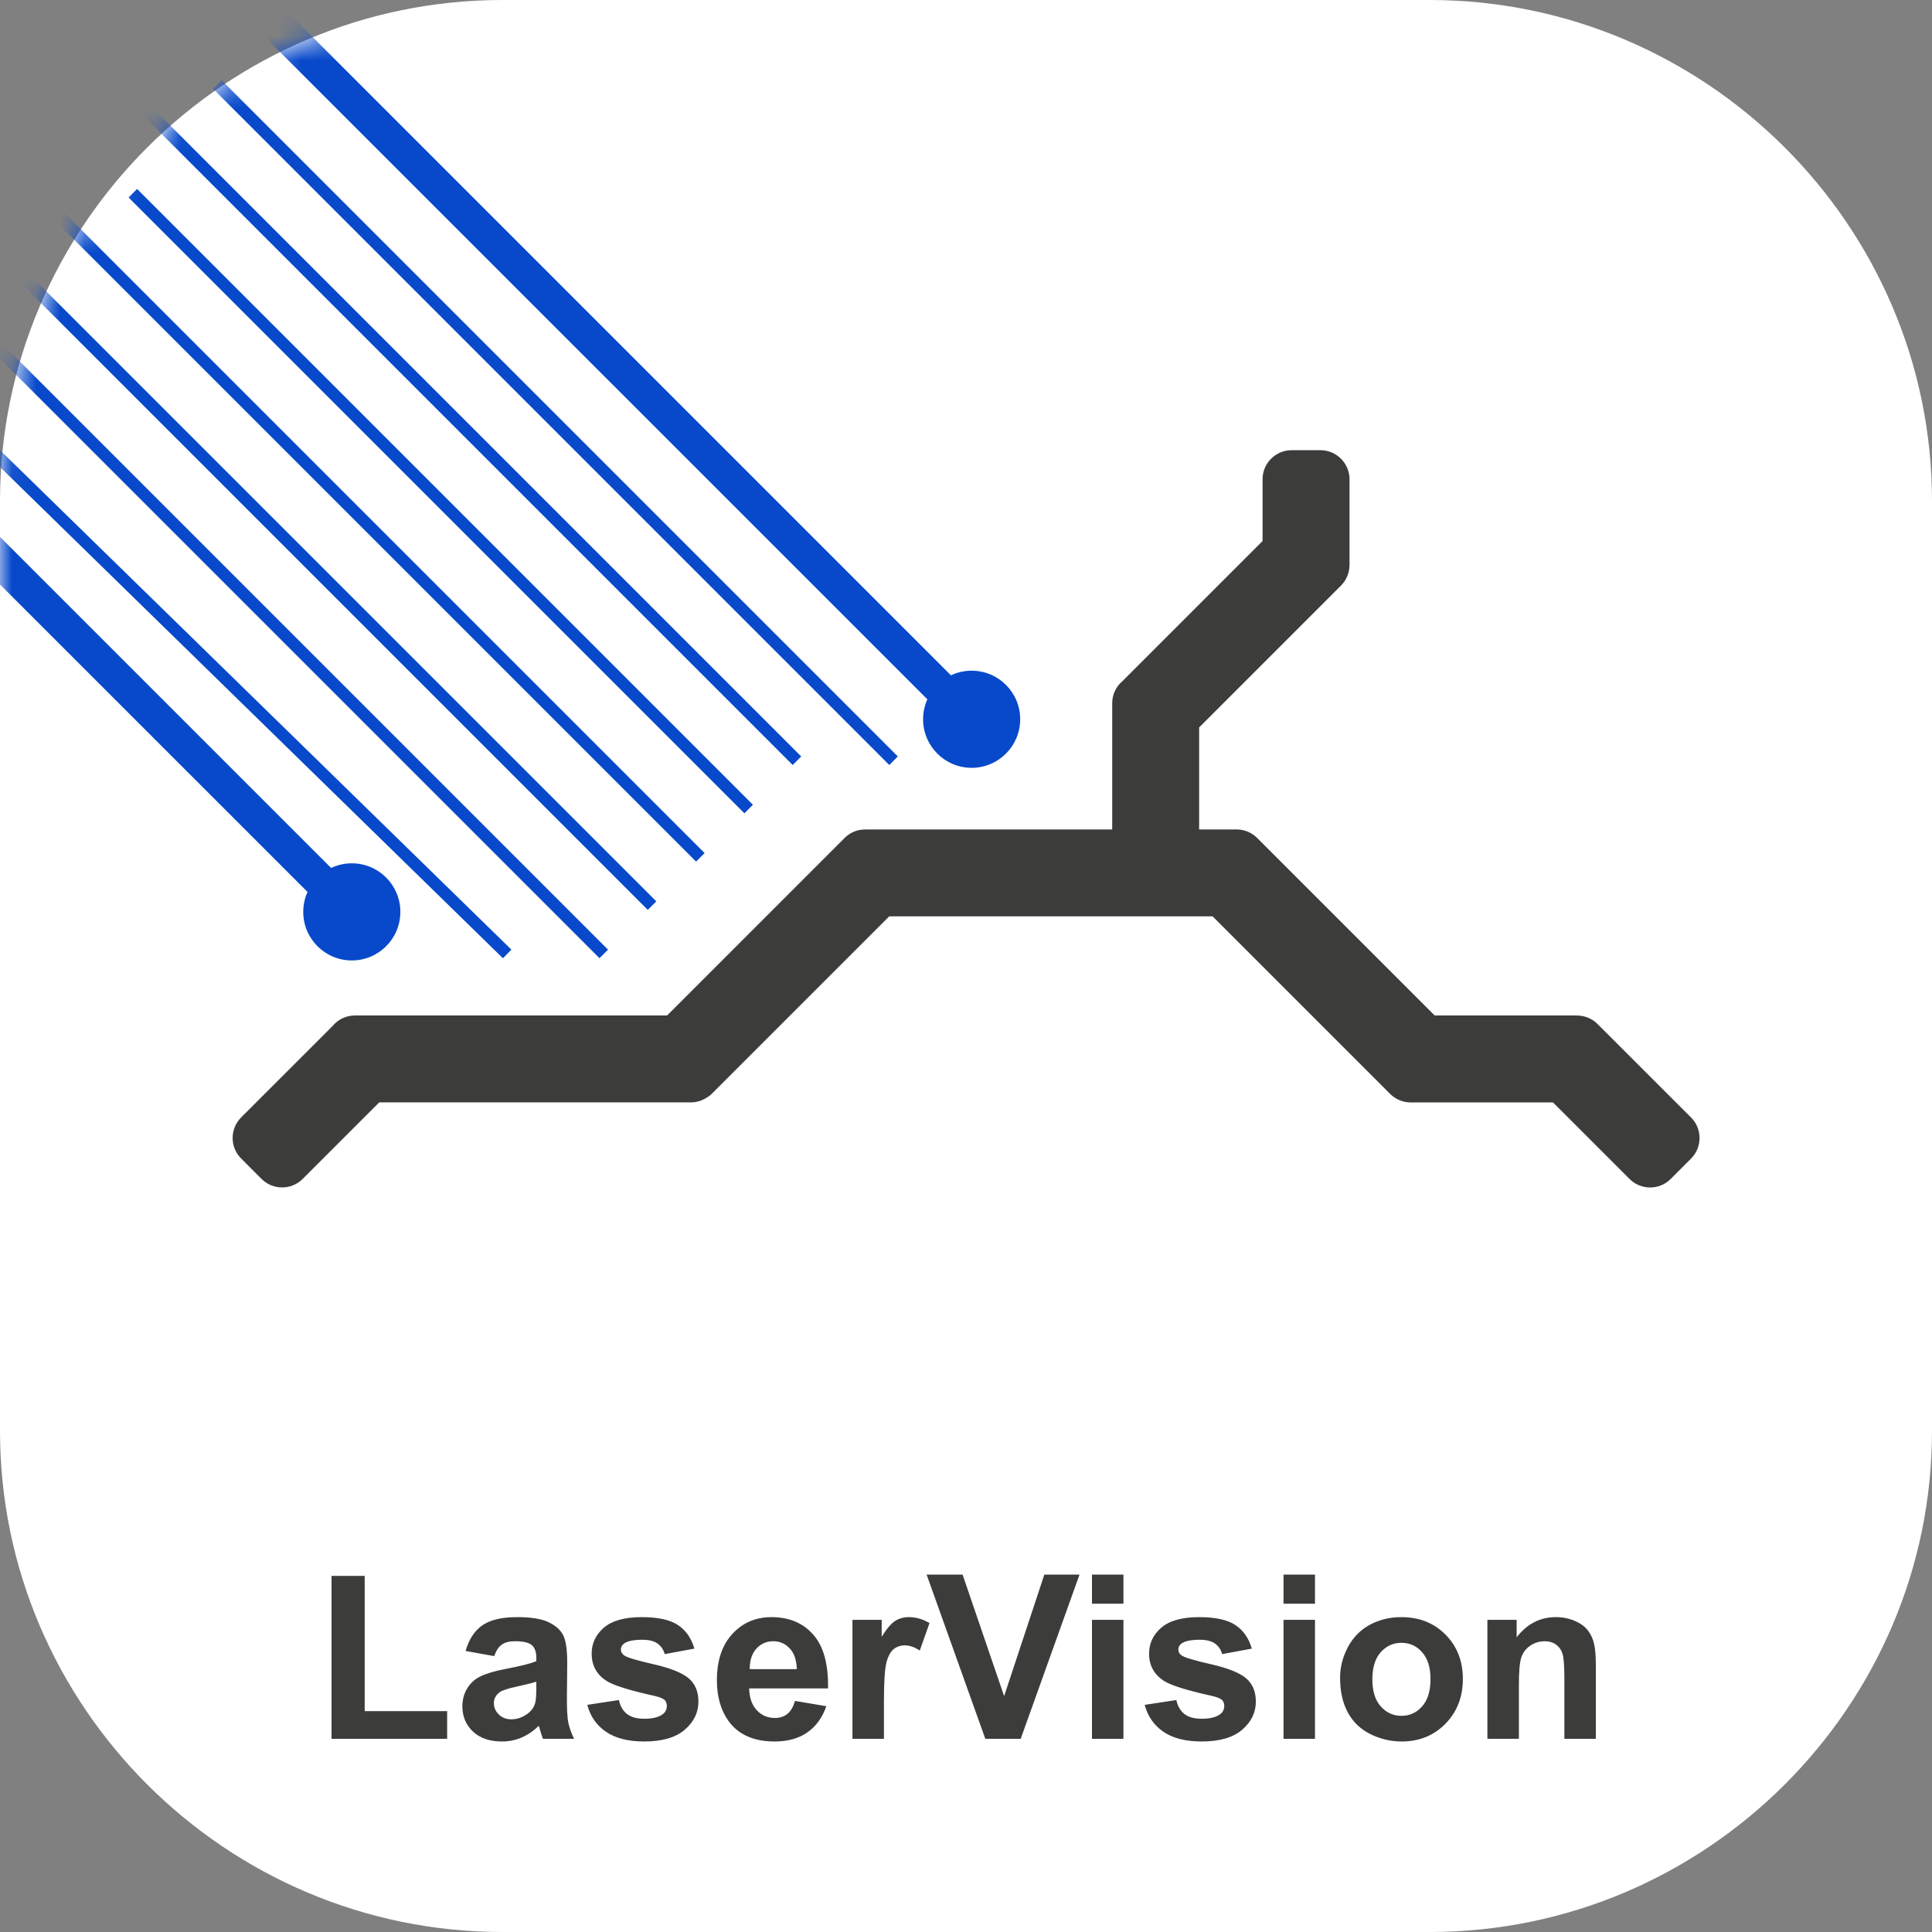 <svg width="80" height="80" viewBox="0 0 80 80" fill="none" xmlns="http://www.w3.org/2000/svg">
<rect x="0" y="0" width="80" height="80" fill="#808080" stroke="none"/>
<path fill-rule="evenodd" clip-rule="evenodd" d="M20.8 0H59.2C70.64 0 80 9.336 80 20.746V59.254C80 70.664 70.64 80 59.2 80H20.8C9.36 80 0 70.664 0 59.254V20.746C0 9.336 9.36 0 20.8 0Z" fill="white"/>
<mask id="mask0_3460_47" style="mask-type:alpha" maskUnits="userSpaceOnUse" x="0" y="0" width="80" height="80">
<path fill-rule="evenodd" clip-rule="evenodd" d="M20.8 0H59.2C70.64 0 80 9.336 80 20.746V59.254C80 70.664 70.64 80 59.2 80H20.8C9.36 80 0 70.664 0 59.254V20.746C0 9.336 9.36 0 20.8 0Z" fill="white"/>
</mask>
<g mask="url(#mask0_3460_47)">
<path d="M14.72 37.938L-6.654 16.563M14.974 37.605L-6.654 15.977M14.377 38.176L-6.666 17.135" stroke="#0749CA" stroke-width="0.567" stroke-miterlimit="22.926"/>
<path d="M40.386 29.962L9.012 -1.413M40.64 29.629L9.012 -2M40.043 30.199L9 -0.842" stroke="#0749CA" stroke-width="0.567" stroke-miterlimit="22.926"/>
<path fill-rule="evenodd" clip-rule="evenodd" d="M9.981 46.275L13.766 42.491C13.986 42.222 14.32 42.049 14.694 42.049H27.623L34.975 34.696C35.167 34.505 35.407 34.392 35.657 34.358L35.681 34.355L35.687 34.354L35.709 34.353C35.753 34.348 35.797 34.346 35.84 34.346H46.054V29.117C46.054 28.75 46.221 28.42 46.483 28.2L52.28 22.403V19.843C52.28 19.183 52.82 18.642 53.481 18.642H54.68C55.341 18.642 55.881 19.187 55.881 19.843V23.387V23.394L55.88 23.418V23.423L55.878 23.449V23.453C55.864 23.741 55.748 24.024 55.531 24.243L49.654 30.121V34.346H51.189C51.241 34.346 51.292 34.348 51.342 34.354L51.347 34.355L51.371 34.358H51.377C51.624 34.394 51.864 34.506 52.053 34.696L59.406 42.049H65.289C65.38 42.049 65.467 42.059 65.553 42.078L65.56 42.08H65.562C65.778 42.127 65.984 42.234 66.151 42.403L70.025 46.275C70.491 46.742 70.491 47.506 70.024 47.973L69.177 48.821C68.71 49.287 67.945 49.287 67.479 48.821L64.307 45.649H58.411C58.092 45.649 57.802 45.522 57.587 45.319L57.584 45.317L57.563 45.297V45.296L57.541 45.275L50.21 37.944H36.821L29.49 45.275C29.401 45.364 29.3 45.437 29.194 45.492C29.019 45.591 28.819 45.647 28.604 45.647H15.702L12.53 48.819C12.064 49.285 11.299 49.285 10.832 48.819L9.985 47.971C9.516 47.506 9.516 46.742 9.981 46.275Z" fill="#3C3C3B"/>
<path fill-rule="evenodd" clip-rule="evenodd" d="M14.568 35.748C15.678 35.748 16.578 36.649 16.578 37.759C16.578 38.87 15.678 39.77 14.568 39.77C13.457 39.77 12.557 38.87 12.557 37.759C12.557 36.65 13.457 35.748 14.568 35.748Z" fill="#0749CA"/>
<path fill-rule="evenodd" clip-rule="evenodd" d="M40.233 27.772C41.344 27.772 42.244 28.672 42.244 29.783C42.244 30.893 41.344 31.794 40.233 31.794C39.123 31.794 38.223 30.893 38.223 29.783C38.223 28.674 39.123 27.772 40.233 27.772Z" fill="#0749CA"/>
<path d="M13.728 72V65.255H15.101V70.854H18.515V72H13.728ZM20.464 68.577L19.281 68.363C19.414 67.887 19.643 67.534 19.967 67.306C20.292 67.077 20.774 66.962 21.415 66.962C21.996 66.962 22.429 67.032 22.713 67.171C22.998 67.307 23.197 67.482 23.312 67.695C23.429 67.906 23.488 68.294 23.488 68.86L23.474 70.381C23.474 70.814 23.494 71.134 23.534 71.341C23.578 71.545 23.657 71.765 23.771 72H22.481C22.447 71.913 22.406 71.785 22.356 71.615C22.335 71.538 22.319 71.487 22.31 71.462C22.087 71.678 21.849 71.841 21.596 71.949C21.342 72.057 21.071 72.111 20.784 72.111C20.276 72.111 19.876 71.974 19.582 71.698C19.292 71.423 19.146 71.075 19.146 70.655C19.146 70.376 19.213 70.129 19.346 69.913C19.479 69.693 19.664 69.526 19.902 69.412C20.144 69.294 20.49 69.192 20.941 69.106C21.551 68.991 21.973 68.884 22.208 68.785V68.656C22.208 68.405 22.146 68.227 22.022 68.122C21.898 68.014 21.665 67.96 21.322 67.96C21.09 67.96 20.909 68.006 20.779 68.099C20.649 68.189 20.544 68.348 20.464 68.577ZM22.208 69.634C22.041 69.69 21.776 69.756 21.415 69.834C21.053 69.911 20.816 69.987 20.705 70.061C20.535 70.182 20.45 70.335 20.45 70.52C20.45 70.703 20.518 70.86 20.654 70.993C20.79 71.126 20.963 71.193 21.173 71.193C21.408 71.193 21.633 71.116 21.846 70.961C22.004 70.843 22.107 70.7 22.157 70.529C22.191 70.418 22.208 70.206 22.208 69.894V69.634ZM24.318 70.594L25.627 70.395C25.682 70.649 25.795 70.842 25.965 70.975C26.135 71.105 26.373 71.17 26.679 71.17C27.017 71.17 27.27 71.108 27.44 70.984C27.555 70.897 27.612 70.782 27.612 70.636C27.612 70.537 27.581 70.455 27.519 70.39C27.454 70.329 27.309 70.271 27.083 70.219C26.032 69.987 25.365 69.775 25.084 69.583C24.694 69.317 24.499 68.948 24.499 68.475C24.499 68.048 24.668 67.689 25.005 67.398C25.342 67.108 25.865 66.962 26.573 66.962C27.247 66.962 27.748 67.072 28.076 67.292C28.404 67.511 28.629 67.836 28.753 68.266L27.524 68.493C27.471 68.301 27.371 68.154 27.222 68.052C27.077 67.95 26.868 67.899 26.596 67.899C26.253 67.899 26.007 67.947 25.858 68.043C25.759 68.111 25.71 68.199 25.71 68.308C25.71 68.4 25.753 68.479 25.84 68.544C25.957 68.631 26.363 68.753 27.055 68.911C27.751 69.068 28.236 69.262 28.512 69.49C28.784 69.722 28.92 70.046 28.92 70.46C28.92 70.912 28.731 71.3 28.354 71.624C27.977 71.949 27.419 72.111 26.679 72.111C26.008 72.111 25.477 71.975 25.084 71.703C24.694 71.431 24.439 71.061 24.318 70.594ZM32.919 70.432L34.217 70.65C34.05 71.126 33.786 71.49 33.424 71.74C33.065 71.988 32.615 72.111 32.074 72.111C31.218 72.111 30.584 71.832 30.172 71.272C29.848 70.823 29.685 70.257 29.685 69.574C29.685 68.758 29.899 68.119 30.325 67.658C30.752 67.194 31.292 66.962 31.944 66.962C32.677 66.962 33.255 67.205 33.679 67.691C34.103 68.173 34.305 68.914 34.287 69.913H31.021C31.03 70.299 31.136 70.601 31.337 70.817C31.538 71.031 31.788 71.137 32.088 71.137C32.292 71.137 32.464 71.082 32.603 70.97C32.742 70.859 32.847 70.68 32.919 70.432ZM32.993 69.115C32.983 68.737 32.886 68.451 32.7 68.257C32.515 68.059 32.289 67.96 32.023 67.96C31.739 67.96 31.504 68.063 31.318 68.27C31.133 68.478 31.041 68.759 31.044 69.115H32.993ZM36.602 72H35.298V67.074H36.509V67.774C36.716 67.443 36.901 67.225 37.065 67.12C37.232 67.015 37.421 66.962 37.631 66.962C37.928 66.962 38.214 67.044 38.489 67.208L38.086 68.345C37.866 68.203 37.662 68.131 37.474 68.131C37.291 68.131 37.137 68.182 37.01 68.284C36.883 68.383 36.782 68.564 36.708 68.827C36.637 69.09 36.602 69.641 36.602 70.478V72ZM40.8 72L38.369 65.2H39.858L41.579 70.233L43.244 65.2H44.701L42.265 72H40.8ZM45.216 66.406V65.2H46.519V66.406H45.216ZM45.216 72V67.074H46.519V72H45.216ZM47.4 70.594L48.709 70.395C48.764 70.649 48.877 70.842 49.047 70.975C49.217 71.105 49.455 71.17 49.761 71.17C50.099 71.17 50.352 71.108 50.522 70.984C50.637 70.897 50.694 70.782 50.694 70.636C50.694 70.537 50.663 70.455 50.601 70.39C50.536 70.329 50.391 70.271 50.165 70.219C49.114 69.987 48.447 69.775 48.166 69.583C47.776 69.317 47.581 68.948 47.581 68.475C47.581 68.048 47.75 67.689 48.087 67.398C48.424 67.108 48.947 66.962 49.655 66.962C50.329 66.962 50.83 67.072 51.158 67.292C51.486 67.511 51.711 67.836 51.835 68.266L50.606 68.493C50.553 68.301 50.453 68.154 50.304 68.052C50.159 67.95 49.95 67.899 49.678 67.899C49.335 67.899 49.089 67.947 48.94 68.043C48.842 68.111 48.792 68.199 48.792 68.308C48.792 68.4 48.835 68.479 48.922 68.544C49.039 68.631 49.444 68.753 50.137 68.911C50.833 69.068 51.319 69.262 51.594 69.49C51.866 69.722 52.002 70.046 52.002 70.46C52.002 70.912 51.813 71.3 51.436 71.624C51.059 71.949 50.501 72.111 49.761 72.111C49.09 72.111 48.559 71.975 48.166 71.703C47.776 71.431 47.521 71.061 47.4 70.594ZM53.148 66.406V65.2H54.451V66.406H53.148ZM53.148 72V67.074H54.451V72H53.148ZM55.49 69.467C55.49 69.034 55.597 68.615 55.81 68.21C56.024 67.805 56.325 67.496 56.715 67.282C57.108 67.069 57.545 66.962 58.028 66.962C58.773 66.962 59.384 67.205 59.86 67.691C60.336 68.173 60.574 68.784 60.574 69.523C60.574 70.268 60.333 70.887 59.851 71.378C59.371 71.867 58.767 72.111 58.037 72.111C57.585 72.111 57.154 72.009 56.743 71.805C56.334 71.601 56.024 71.303 55.81 70.91C55.597 70.514 55.49 70.033 55.49 69.467ZM56.826 69.537C56.826 70.025 56.942 70.4 57.174 70.659C57.406 70.919 57.692 71.049 58.032 71.049C58.372 71.049 58.657 70.919 58.886 70.659C59.118 70.4 59.234 70.022 59.234 69.528C59.234 69.045 59.118 68.674 58.886 68.414C58.657 68.154 58.372 68.025 58.032 68.025C57.692 68.025 57.406 68.154 57.174 68.414C56.942 68.674 56.826 69.048 56.826 69.537ZM66.08 72H64.777V69.486C64.777 68.954 64.749 68.611 64.693 68.456C64.638 68.298 64.546 68.176 64.42 68.09C64.296 68.003 64.146 67.96 63.97 67.96C63.744 67.96 63.541 68.022 63.362 68.145C63.183 68.269 63.059 68.433 62.991 68.637C62.926 68.841 62.894 69.218 62.894 69.769V72H61.59V67.074H62.801V67.797C63.231 67.241 63.772 66.962 64.424 66.962C64.712 66.962 64.975 67.015 65.213 67.12C65.451 67.222 65.63 67.354 65.751 67.514C65.875 67.675 65.96 67.858 66.006 68.062C66.056 68.266 66.08 68.558 66.08 68.939V72Z" fill="#3C3C3B"/>
<path d="M-0.5 18.5L21 39.5" stroke="#0749CA" stroke-width="0.5"/>
<path d="M0 14.5L25 39.5" stroke="#0749CA" stroke-width="0.5"/>
<path d="M0.5 11L27 37.5" stroke="#0749CA" stroke-width="0.5"/>
<path d="M2.5 9L29 35.5" stroke="#0749CA" stroke-width="0.5"/>
<path d="M5.5 8L31 33.5" stroke="#0749CA" stroke-width="0.5"/>
<path d="M5 3.5L33 31.5" stroke="#0749CA" stroke-width="0.5"/>
<path d="M9 3.5L37 31.5" stroke="#0749CA" stroke-width="0.5"/>
</g>
</svg>
